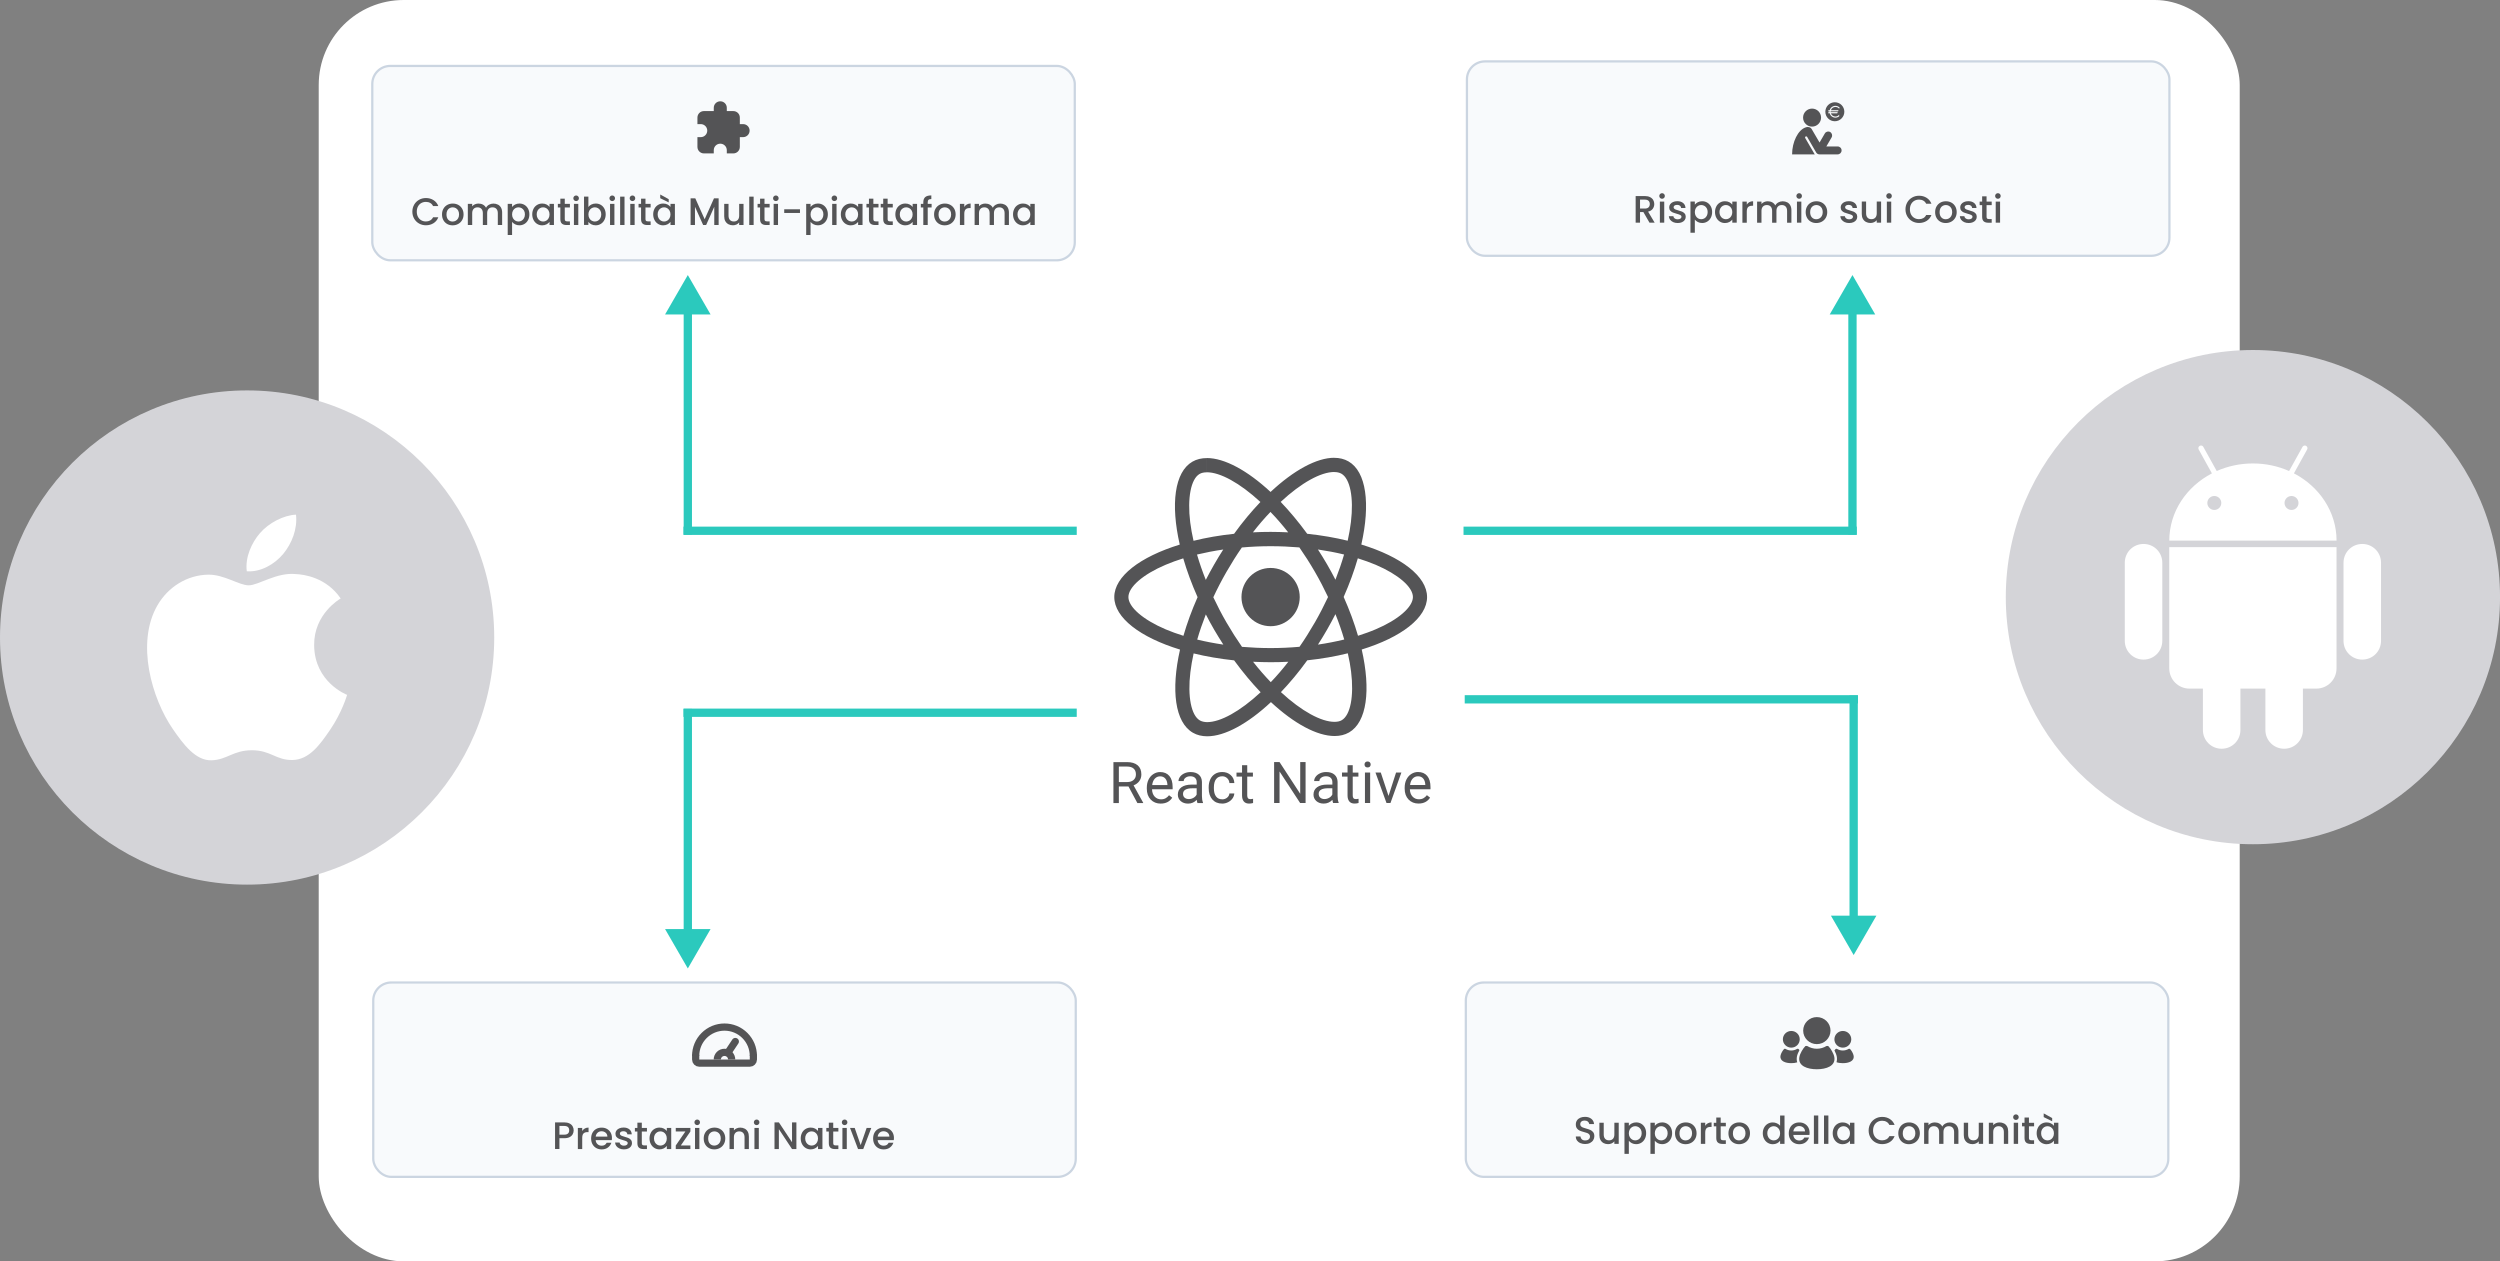 <?xml version="1.0" encoding="UTF-8"?><svg id="Layer_1" xmlns="http://www.w3.org/2000/svg" viewBox="0 0 1108.9 559.49"><rect x="0" y="0" width="1108.9" height="559.49" fill="#808080" stroke="none"/><defs><style>.cls-1{fill:#fff;}.cls-2,.cls-3{fill:none;stroke:#545456;stroke-linejoin:round;stroke-width:3.2px;}.cls-4{fill:#545456;}.cls-5{fill:#2bc9bd;}.cls-6{fill:#f8fafc;stroke:#cbd5e1;stroke-miterlimit:10;}.cls-7{fill:#d4d4d8;}.cls-3{stroke-linecap:round;}</style></defs><rect class="cls-1" x="141.37" width="852.08" height="559.49" rx="37.7" ry="37.7"/><rect class="cls-6" x="165.13" y="29.24" width="311.6" height="86.22" rx="8" ry="8"/><rect class="cls-6" x="650.67" y="27.24" width="311.6" height="86.22" rx="8" ry="8"/><rect class="cls-6" x="650.18" y="435.8" width="311.6" height="86.22" rx="8" ry="8"/><rect class="cls-6" x="165.56" y="435.8" width="311.6" height="86.22" rx="8" ry="8"/><g><path class="cls-4" d="M632.99,264.83c0-9.19-11.51-17.9-29.16-23.3,4.07-17.99,2.26-32.3-5.71-36.88-1.84-1.07-3.99-1.58-6.33-1.58v6.31c1.3,0,2.35,.25,3.22,.74,3.85,2.21,5.51,10.6,4.21,21.41-.31,2.66-.82,5.46-1.44,8.31-5.54-1.36-11.59-2.4-17.96-3.08-3.82-5.23-7.78-9.98-11.76-14.14,9.22-8.57,17.87-13.26,23.76-13.26v-6.31c-7.78,0-17.96,5.54-28.25,15.16-10.29-9.56-20.47-15.04-28.25-15.04v6.31c5.85,0,14.54,4.67,23.75,13.18-3.96,4.16-7.92,8.88-11.68,14.11-6.39,.68-12.44,1.72-17.99,3.11-.65-2.83-1.13-5.57-1.47-8.2-1.33-10.8,.31-19.2,4.13-21.44,.85-.51,1.95-.74,3.25-.74v-6.31c-2.38,0-4.53,.51-6.39,1.58-7.95,4.58-9.73,18.86-5.63,36.79-17.59,5.43-29.04,14.11-29.04,23.27s11.51,17.9,29.16,23.3c-4.07,17.99-2.26,32.29,5.71,36.88,1.84,1.07,3.99,1.58,6.36,1.58,7.78,0,17.96-5.54,28.25-15.16,10.29,9.56,20.47,15.04,28.25,15.04,2.38,0,4.52-.51,6.39-1.58,7.95-4.58,9.73-18.86,5.63-36.79,17.53-5.4,28.99-14.11,28.99-23.27h0Zm-36.82-18.86c-1.05,3.65-2.35,7.41-3.82,11.17-1.16-2.26-2.38-4.52-3.7-6.79-1.3-2.26-2.69-4.47-4.07-6.62,4.02,.59,7.89,1.33,11.59,2.23h0Zm-12.95,30.12c-2.21,3.82-4.47,7.44-6.81,10.8-4.21,.37-8.48,.57-12.78,.57s-8.54-.2-12.73-.54c-2.35-3.37-4.64-6.96-6.84-10.75-2.15-3.7-4.1-7.47-5.88-11.25,1.75-3.79,3.73-7.58,5.85-11.28,2.21-3.82,4.47-7.44,6.81-10.8,4.21-.37,8.48-.57,12.78-.57s8.54,.2,12.73,.54c2.35,3.37,4.64,6.96,6.84,10.75,2.15,3.7,4.1,7.47,5.88,11.26-1.78,3.79-3.73,7.58-5.85,11.28Zm9.13-3.68c1.48,3.69,2.79,7.44,3.9,11.25-3.7,.9-7.61,1.67-11.65,2.26,1.39-2.18,2.77-4.41,4.07-6.7,1.3-2.26,2.52-4.55,3.68-6.81h0Zm-28.68,30.17c-2.63-2.72-5.26-5.74-7.86-9.05,2.55,.11,5.15,.2,7.78,.2s5.29-.06,7.86-.2c-2.43,3.15-5.02,6.18-7.78,9.05Zm-21.04-16.66c-4.02-.59-7.89-1.33-11.59-2.23,1.05-3.65,2.35-7.41,3.82-11.17,1.16,2.26,2.38,4.53,3.7,6.79,1.33,2.26,2.69,4.47,4.07,6.62Zm20.9-58.85c2.63,2.71,5.26,5.74,7.86,9.05-2.55-.11-5.15-.2-7.78-.2s-5.29,.06-7.86,.2c2.43-3.15,5.02-6.18,7.78-9.05Zm-20.93,16.66c-1.39,2.18-2.77,4.41-4.07,6.7-1.3,2.26-2.52,4.53-3.68,6.79-1.48-3.69-2.79-7.44-3.9-11.25,3.7-.88,7.61-1.64,11.65-2.23Zm-25.59,35.41c-10.01-4.27-16.49-9.87-16.49-14.31s6.48-10.07,16.49-14.31c2.43-1.05,5.09-1.98,7.83-2.86,1.61,5.54,3.73,11.31,6.36,17.22-2.6,5.88-4.69,11.62-6.28,17.14-2.8-.88-5.46-1.84-7.92-2.88h0Zm15.21,40.41c-3.85-2.21-5.51-10.6-4.21-21.41,.31-2.66,.82-5.46,1.44-8.31,5.54,1.36,11.59,2.4,17.96,3.08,3.82,5.23,7.78,9.98,11.76,14.14-9.22,8.57-17.87,13.26-23.76,13.26-1.27-.03-2.35-.28-3.2-.76Zm67.08-21.55c1.33,10.8-.31,19.2-4.13,21.44-.85,.51-1.95,.74-3.25,.74-5.85,0-14.54-4.67-23.75-13.18,3.96-4.16,7.92-8.88,11.68-14.11,6.39-.68,12.44-1.73,17.99-3.11,.65,2.86,1.16,5.6,1.47,8.23h0Zm10.89-18.86c-2.43,1.05-5.09,1.98-7.83,2.86-1.61-5.54-3.73-11.31-6.36-17.22,2.6-5.88,4.69-11.62,6.28-17.14,2.8,.88,5.46,1.84,7.95,2.88,10.01,4.27,16.49,9.87,16.49,14.31-.03,4.44-6.5,10.07-16.52,14.31h0Z"/><path class="cls-4" d="M563.59,277.76c7.14,0,12.92-5.79,12.92-12.92s-5.79-12.92-12.92-12.92-12.92,5.79-12.92,12.92,5.79,12.92,12.92,12.92Zm-63.04,71.09h-4.27v7.35h-2.41v-18.16h6.01c2.05,0,3.62,.47,4.72,1.4,1.11,.93,1.66,2.29,1.66,4.07,0,1.13-.31,2.12-.92,2.96-.61,.84-1.46,1.47-2.54,1.88l4.27,7.71v.15h-2.57l-3.94-7.35Zm-4.27-1.96h3.68c1.19,0,2.13-.31,2.83-.92,.71-.62,1.06-1.44,1.06-2.47,0-1.12-.34-1.98-1.01-2.58-.67-.6-1.63-.9-2.89-.91h-3.67v6.89Zm18.59,9.56c-1.83,0-3.32-.6-4.47-1.8-1.15-1.21-1.72-2.82-1.72-4.83v-.42c0-1.34,.25-2.53,.76-3.58,.52-1.06,1.23-1.88,2.15-2.47,.92-.6,1.92-.9,2.99-.9,1.75,0,3.12,.58,4.09,1.73,.97,1.16,1.46,2.81,1.46,4.96v.96h-9.14c.03,1.33,.42,2.41,1.16,3.23,.75,.81,1.7,1.22,2.84,1.22,.82,0,1.51-.17,2.07-.5,.57-.33,1.06-.77,1.48-1.32l1.41,1.1c-1.13,1.74-2.83,2.61-5.09,2.61h0Zm-.29-12.1c-.93,0-1.71,.34-2.35,1.02-.63,.67-1.02,1.62-1.17,2.84h6.76v-.17c-.07-1.17-.38-2.08-.95-2.72-.57-.65-1.33-.97-2.3-.97h0Zm16.57,11.85c-.13-.27-.24-.74-.32-1.42-1.07,1.11-2.35,1.67-3.84,1.67-1.33,0-2.42-.37-3.28-1.12-.85-.76-1.27-1.71-1.27-2.87,0-1.41,.53-2.49,1.6-3.27,1.07-.78,2.58-1.17,4.52-1.17h2.25v-1.06c0-.81-.24-1.45-.72-1.92-.48-.48-1.19-.72-2.13-.72-.82,0-1.51,.21-2.07,.62-.56,.42-.84,.92-.84,1.51h-2.32c0-.67,.24-1.32,.71-1.95,.48-.63,1.13-1.13,1.95-1.5,.82-.37,1.73-.55,2.71-.55,1.56,0,2.77,.39,3.66,1.17,.88,.77,1.34,1.84,1.37,3.21v6.21c0,1.24,.16,2.22,.47,2.96v.2h-2.42Zm-3.83-1.76c.72,0,1.41-.19,2.06-.56,.65-.37,1.12-.86,1.41-1.46v-2.77h-1.81c-2.83,0-4.24,.83-4.24,2.48,0,.72,.24,1.29,.72,1.7,.48,.41,1.1,.61,1.86,.61h0Zm14.81,.12c.82,0,1.54-.25,2.16-.75s.96-1.12,1.02-1.87h2.18c-.04,.77-.31,1.51-.8,2.21s-1.15,1.26-1.97,1.67c-.82,.42-1.68,.62-2.59,.62-1.84,0-3.3-.61-4.39-1.83-1.08-1.23-1.62-2.91-1.62-5.04v-.39c0-1.31,.24-2.48,.72-3.51,.48-1.02,1.17-1.82,2.07-2.38,.91-.57,1.97-.85,3.21-.85,1.51,0,2.77,.45,3.77,1.36,1.01,.91,1.54,2.08,1.61,3.53h-2.18c-.07-.87-.4-1.59-1-2.15-.59-.57-1.32-.85-2.2-.85-1.17,0-2.08,.42-2.73,1.27-.64,.84-.96,2.06-.96,3.66v.44c0,1.55,.32,2.75,.96,3.59,.64,.84,1.56,1.26,2.74,1.26h0Zm11.09-15.13v3.27h2.52v1.78h-2.52v8.37c0,.54,.11,.95,.34,1.22,.22,.27,.61,.4,1.15,.4,.27,0,.63-.05,1.1-.15v1.87c-.61,.17-1.2,.25-1.77,.25-1.03,0-1.81-.31-2.33-.94-.52-.62-.79-1.51-.79-2.66v-8.37h-2.46v-1.78h2.46v-3.27h2.31Zm25.88,16.76h-2.41l-9.14-14v14h-2.41v-18.16h2.41l9.17,14.06v-14.06h2.38v18.16Zm12.22,0c-.13-.27-.24-.74-.32-1.42-1.07,1.11-2.35,1.67-3.84,1.67-1.33,0-2.42-.37-3.28-1.12-.85-.76-1.27-1.71-1.27-2.87,0-1.41,.53-2.49,1.6-3.27,1.07-.78,2.58-1.17,4.52-1.17h2.25v-1.06c0-.81-.24-1.45-.72-1.92-.48-.48-1.19-.72-2.13-.72-.82,0-1.51,.21-2.07,.62-.56,.42-.84,.92-.84,1.51h-2.32c0-.67,.24-1.32,.71-1.95,.48-.63,1.13-1.13,1.95-1.5,.82-.37,1.73-.55,2.71-.55,1.55,0,2.77,.39,3.66,1.17,.88,.77,1.34,1.84,1.37,3.21v6.21c0,1.24,.16,2.22,.47,2.96v.2h-2.42Zm-3.83-1.76c.72,0,1.41-.19,2.06-.56,.65-.37,1.12-.86,1.41-1.46v-2.77h-1.81c-2.83,0-4.24,.83-4.24,2.48,0,.72,.24,1.29,.72,1.7,.48,.41,1.1,.61,1.86,.61h0Zm12.52-15.01v3.27h2.52v1.78h-2.52v8.37c0,.54,.11,.95,.34,1.22,.22,.27,.61,.4,1.15,.4,.27,0,.63-.05,1.1-.15v1.87c-.61,.17-1.2,.25-1.77,.25-1.03,0-1.81-.31-2.33-.94-.52-.62-.79-1.51-.79-2.66v-8.37h-2.46v-1.78h2.46v-3.27h2.31Zm7.73,16.76h-2.31v-13.5h2.31v13.5Zm-2.5-17.08c0-.37,.11-.69,.34-.95,.23-.26,.57-.39,1.02-.39s.79,.13,1.02,.39,.35,.57,.35,.95-.12,.69-.35,.94c-.23,.25-.57,.37-1.02,.37s-.79-.13-1.02-.37c-.22-.25-.34-.56-.34-.94Zm10.65,13.95l3.34-10.37h2.36l-4.84,13.5h-1.76l-4.89-13.5h2.36l3.43,10.37Zm13.35,3.38c-1.83,0-3.32-.6-4.47-1.8-1.15-1.21-1.72-2.82-1.72-4.83v-.42c0-1.34,.25-2.53,.76-3.58,.52-1.06,1.23-1.88,2.15-2.47,.92-.6,1.92-.9,2.99-.9,1.75,0,3.12,.58,4.09,1.73,.97,1.16,1.46,2.81,1.46,4.96v.96h-9.14c.03,1.33,.42,2.41,1.16,3.23,.75,.81,1.7,1.22,2.84,1.22,.82,0,1.51-.17,2.07-.5s1.06-.77,1.48-1.32l1.41,1.1c-1.13,1.74-2.83,2.61-5.09,2.61h0Zm-.29-12.1c-.93,0-1.71,.34-2.34,1.02-.63,.67-1.02,1.62-1.17,2.84h6.76v-.17c-.07-1.17-.38-2.08-.95-2.72-.57-.65-1.33-.97-2.3-.97h0Z"/></g><g><g><g><rect class="cls-5" x="304.25" y="136.02" width="1.68" height="100.11"/><rect class="cls-5" x="303.25" y="135.02" width="3.68" height="102.11"/></g><g><polygon class="cls-5" points="296.74 138.47 305.09 124 313.45 138.47 296.74 138.47"/><path class="cls-5" d="M315.18,139.47h-20.18l10.09-17.47,10.09,17.47Zm-16.71-2h13.25l-6.62-11.47-6.62,11.47Z"/></g></g><g><rect class="cls-5" x="304.17" y="234.59" width="172.43" height="1.68"/><rect class="cls-5" x="303.17" y="233.59" width="174.43" height="3.68"/></g></g><g><g><g><rect class="cls-5" x="304.25" y="315.43" width="1.68" height="100.11"/><rect class="cls-5" x="303.25" y="314.43" width="3.68" height="102.11"/></g><g><polygon class="cls-5" points="296.74 413.1 305.09 427.57 313.45 413.1 296.74 413.1"/><path class="cls-5" d="M305.09,429.57l-10.09-17.47h20.18l-10.09,17.47Zm-6.62-15.47l6.62,11.47,6.62-11.47h-13.25Z"/></g></g><g><rect class="cls-5" x="304.17" y="315.3" width="172.43" height="1.68"/><rect class="cls-5" x="303.17" y="314.3" width="174.43" height="3.68"/></g></g><g><g><g><rect class="cls-5" x="821.37" y="309.49" width="1.68" height="100.11"/><rect class="cls-5" x="820.37" y="308.49" width="3.68" height="102.11"/></g><g><polygon class="cls-5" points="830.57 407.15 822.21 421.62 813.85 407.15 830.57 407.15"/><path class="cls-5" d="M822.21,423.62l-10.09-17.47h20.18l-10.09,17.47Zm-6.62-15.47l6.62,11.47,6.62-11.47h-13.25Z"/></g></g><g><rect class="cls-5" x="650.69" y="309.35" width="172.43" height="1.68"/><rect class="cls-5" x="649.69" y="308.35" width="174.43" height="3.68"/></g></g><g><g><g><rect class="cls-5" x="820.84" y="136.02" width="1.68" height="100.11"/><rect class="cls-5" x="819.84" y="135.02" width="3.68" height="102.11"/></g><g><polygon class="cls-5" points="813.32 138.47 821.68 124 830.03 138.47 813.32 138.47"/><path class="cls-5" d="M831.77,139.47h-20.18l10.09-17.47,10.09,17.47Zm-16.71-2h13.25l-6.62-11.47-6.62,11.47Z"/></g></g><g><rect class="cls-5" x="650.16" y="234.59" width="172.43" height="1.68"/><rect class="cls-5" x="649.16" y="233.59" width="174.43" height="3.68"/></g></g><circle class="cls-7" cx="109.61" cy="282.78" r="109.61"/><path class="cls-1" d="M139.34,286.18c.15,16.49,14.46,21.97,14.62,22.04-.12,.39-2.29,7.82-7.54,15.5-4.54,6.64-9.25,13.25-16.68,13.39-7.3,.13-9.64-4.33-17.98-4.33s-10.94,4.19-17.85,4.46c-7.17,.27-12.62-7.18-17.2-13.79-9.36-13.53-16.51-38.22-6.91-54.89,4.77-8.28,13.29-13.52,22.54-13.66,7.04-.13,13.68,4.73,17.98,4.73s12.37-5.85,20.86-4.99c3.55,.15,13.52,1.43,19.93,10.81-.52,.32-11.9,6.95-11.77,20.73m-13.71-40.49c3.8-4.61,6.37-11.02,5.67-17.4-5.48,.22-12.12,3.65-16.05,8.26-3.53,4.08-6.61,10.6-5.78,16.85,6.11,.47,12.36-3.11,16.16-7.71"/><circle class="cls-7" cx="999.3" cy="264.86" r="109.61"/><g><path class="cls-1" d="M950.79,241.28c-4.63,0-8.32,3.69-8.32,8.32v34.65c0,4.63,3.69,8.32,8.32,8.32s8.32-3.69,8.32-8.32v-34.65c0-4.63-3.69-8.32-8.32-8.32h0Zm97.02,0c-4.63,0-8.32,3.69-8.32,8.32v34.65c0,4.63,3.69,8.32,8.32,8.32s8.32-3.69,8.32-8.32v-34.65c0-4.63-3.69-8.32-8.32-8.32h0Z"/><path class="cls-1" d="M985.44,280.82c-4.63,0-8.32,3.69-8.32,8.32v34.65c0,4.63,3.69,8.32,8.32,8.32s8.32-3.69,8.32-8.32v-34.65c0-4.63-3.69-8.32-8.32-8.32h0Zm27.72,0c-4.63,0-8.32,3.69-8.32,8.32v34.65c0,4.63,3.69,8.32,8.32,8.32s8.32-3.69,8.32-8.32v-34.65c0-4.63-3.69-8.32-8.32-8.32h0Z"/><g><path class="cls-1" d="M1017.49,209.97l5.86-10.59c.33-.59,.13-1.28-.46-1.61-.18-.1-.36-.15-.56-.15-.42,0-.82,.21-1.04,.61l-5.94,10.7c-4.86-2.15-10.3-3.36-16.05-3.36s-11.19,1.21-16.05,3.36l-5.94-10.7c-.22-.41-.62-.62-1.04-.61-.2,0-.38,.05-.56,.15-.59,.33-.79,1.01-.46,1.61l5.86,10.59c-11.27,5.87-18.89,17.01-18.9,29.81h74.19c-.02-12.79-7.63-23.94-18.9-29.81Zm-35.31,16.23c-1.69,0-3.1-1.4-3.1-3.1s1.4-3.1,3.1-3.1,3.1,1.4,3.1,3.1-1.4,3.1-3.1,3.1Zm34.24,0c-1.69,0-3.1-1.4-3.1-3.1s1.4-3.1,3.1-3.1,3.1,1.4,3.1,3.1-1.4,3.1-3.1,3.1Z"/><path class="cls-1" d="M962.2,296.47c0,4.97,4,8.97,8.97,8.97h56.25c4.97,0,8.97-4,8.97-8.97v-53.77h-74.19v53.77Z"/></g></g><g id="SVGRepo_iconCarrier"><path class="cls-4" d="M319.49,44.93c-1.61,0-2.89,1.29-2.89,2.89v1.45h-4.36c-1.61,0-2.89,1.29-2.89,2.89v2.89h1.47c1.6,0,2.89,1.29,2.89,2.89s-1.29,2.89-2.89,2.89h-1.47v4.33c0,1.6,1.29,2.89,2.89,2.89h4.36v-1.43c0-1.61,1.29-2.89,2.89-2.89s2.89,1.29,2.89,2.89v1.43h2.89c1.6,0,2.89-1.29,2.89-2.89v-4.33h1.45c1.6,0,2.89-1.29,2.89-2.89s-1.29-2.89-2.89-2.89h-1.45v-2.89c0-1.61-1.29-2.89-2.89-2.89h-2.89v-1.45c0-1.61-1.29-2.89-2.89-2.89Z"/></g><g id="SVGRepo_iconCarrier-2"><path class="cls-4" d="M803.76,48.17c2.21,0,3.99,1.78,3.99,3.99s-1.79,4-3.99,4-3.99-1.78-3.99-3.99,1.79-4,3.99-4Zm11.34,16.8h-5.01l2.34-4.02c.48-.84,.18-1.91-.64-2.39s-1.9-.18-2.37,.64l-2.34,4.02-3.48-5.95c-.33-.62-.99-.94-1.82-.94-.11,0-.35,.04-.48,.07-.11,.02-.28,.07-.4,.11-3.35,1.1-6,6.45-6,11.97h10.07c-.07-.11-.15-.2-.22-.31l-4.03-6.94c-.13-.24-.04-.55,.18-.68,.24-.13,.55-.04,.68,.18l3.99,6.89c.29,.51,.85,.86,1.49,.86h8.04c.98,0,1.75-.79,1.75-1.74,.02-1.01-.79-1.78-1.75-1.78Zm-1.25-19.61c-2.33,0-4.2,1.89-4.2,4.22s1.88,4.2,4.2,4.2,4.22-1.88,4.22-4.21-1.88-4.21-4.22-4.21Zm1.65,3.52l-.21,.51h-3.3c0,.06,0,.12,0,.18s0,.12,0,.18h3.15l-.21,.51h-2.83c.14,.4,.4,.76,.74,1.01,.37,.27,.8,.42,1.26,.42,.63,0,1.21-.28,1.62-.75l.07-.08v.72h-.01c-.47,.4-1.06,.61-1.67,.61-1.19,0-2.23-.79-2.53-1.94h-.75l.21-.51h.46c0-.06,0-.12,0-.18s0-.12,0-.18h-.66l.22-.51h.53c.3-1.12,1.33-1.92,2.5-1.93h.03c.7,0,1.36,.27,1.85,.76l.02,.02-.21,.52-.04-.05c-.4-.48-.99-.75-1.62-.75h-.04c-.89,.02-1.68,.59-1.96,1.43h3.4Z"/></g><g id="SVGRepo_iconCarrier-3"><path class="cls-2" d="M308.56,468.37c0-1.68,.33-3.35,.97-4.9,.64-1.55,1.59-2.96,2.78-4.15,1.19-1.19,2.6-2.13,4.15-2.78,1.55-.64,3.22-.97,4.9-.97s3.35,.33,4.9,.97c1.55,.64,2.96,1.59,4.15,2.78,1.19,1.19,2.13,2.6,2.78,4.15,.64,1.55,.97,3.22,.97,4.9"/><path class="cls-2" d="M318.16,469.97c0-.42,.08-.84,.24-1.22,.16-.39,.4-.74,.69-1.04,.3-.3,.65-.53,1.04-.69,.39-.16,.8-.24,1.22-.24s.84,.08,1.22,.24c.39,.16,.74,.4,1.04,.69,.3,.3,.53,.65,.69,1.04,.16,.39,.24,.8,.24,1.22"/><path class="cls-3" d="M322.96,466.77l3.2-4.8"/><path class="cls-3" d="M334.17,468.37v1.6c0,.88-.72,1.6-1.6,1.6h-22.4c-.88,0-1.6-.72-1.6-1.6v-1.6"/></g><g id="SVGRepo_iconCarrier-4"><g><path class="cls-4" d="M817.41,464.69c2.06,0,3.74-1.66,3.74-3.7s-1.67-3.7-3.74-3.7-3.74,1.66-3.74,3.7c0,2.04,1.67,3.7,3.74,3.7Z"/><path class="cls-4" d="M822.19,468.26c-.17-.99-.99-2.38-1.62-3-.08-.08-.45-.1-.55-.04-.76,.46-1.66,.74-2.62,.74s-1.85-.27-2.62-.74c-.1-.06-.47-.04-.55,.04-.18,.17-.37,.4-.55,.67,.5,.94,.9,1.94,1.05,2.8,.14,.86,.1,1.68-.14,2.42,.83,.3,1.82,.43,2.81,.43,2.57,0,5.2-.88,4.79-3.32Z"/><path class="cls-4" d="M805.88,463.13c3.35,0,6.06-2.68,6.06-6s-2.71-5.99-6.06-5.99-6.06,2.68-6.06,5.99c0,3.31,2.71,6,6.06,6Z"/><path class="cls-4" d="M811.01,464.05c-.13-.13-.73-.16-.89-.06-1.24,.75-2.68,1.19-4.24,1.19s-3-.44-4.24-1.19c-.16-.1-.76-.07-.89,.06-1.02,1.01-2.36,3.25-2.63,4.86-.67,3.95,3.6,5.37,7.76,5.37s8.42-1.43,7.76-5.37c-.27-1.6-1.61-3.85-2.63-4.86Z"/><path class="cls-4" d="M794.55,464.69c2.06,0,3.74-1.66,3.74-3.7s-1.67-3.7-3.74-3.7-3.74,1.66-3.74,3.7c0,2.04,1.67,3.7,3.74,3.7Z"/><path class="cls-4" d="M797.03,468.73c.15-.9,.59-1.96,1.13-2.95-.15-.2-.3-.38-.44-.52-.08-.08-.45-.1-.55-.04-.76,.46-1.66,.74-2.62,.74s-1.85-.27-2.62-.74c-.1-.06-.47-.04-.55,.04-.63,.62-1.45,2.01-1.62,3-.41,2.43,2.22,3.32,4.79,3.32,.92,0,1.84-.11,2.63-.37-.25-.76-.3-1.59-.15-2.48Z"/></g></g><g><path class="cls-4" d="M183.71,90.76c.54-.92,1.27-1.63,2.19-2.15,.92-.52,1.93-.77,3.03-.77,1.26,0,2.38,.31,3.36,.93,.98,.62,1.69,1.49,2.13,2.63h-2.33c-.31-.62-.73-1.09-1.28-1.39-.54-.31-1.17-.46-1.89-.46-.78,0-1.48,.18-2.09,.53-.61,.35-1.09,.86-1.44,1.51s-.52,1.42-.52,2.29,.17,1.64,.52,2.29,.82,1.16,1.44,1.52c.61,.36,1.31,.54,2.09,.54,.71,0,1.34-.15,1.89-.46s.97-.77,1.28-1.39h2.33c-.44,1.13-1.15,2.01-2.13,2.62-.98,.61-2.1,.92-3.36,.92-1.11,0-2.12-.26-3.04-.77-.92-.52-1.65-1.23-2.18-2.15s-.81-1.96-.81-3.11,.27-2.19,.81-3.11Z"/><path class="cls-4" d="M198.35,99.35c-.71-.4-1.28-.97-1.68-1.7-.41-.73-.61-1.58-.61-2.54s.21-1.8,.63-2.53c.42-.74,.99-1.3,1.72-1.7,.72-.4,1.54-.59,2.43-.59s1.71,.2,2.43,.59c.73,.4,1.3,.96,1.72,1.7,.42,.74,.63,1.58,.63,2.53s-.22,1.8-.65,2.53c-.43,.74-1.02,1.31-1.76,1.71-.74,.4-1.56,.6-2.46,.6s-1.68-.2-2.4-.6Zm3.8-1.44c.44-.24,.79-.6,1.06-1.07,.27-.48,.41-1.05,.41-1.73s-.13-1.25-.39-1.73c-.26-.47-.61-.82-1.04-1.06-.43-.24-.9-.36-1.39-.36s-.96,.12-1.38,.36c-.43,.24-.76,.59-1.01,1.06-.25,.47-.37,1.05-.37,1.73,0,1.01,.26,1.79,.77,2.34s1.16,.82,1.95,.82c.5,0,.97-.12,1.4-.36Z"/><path class="cls-4" d="M220.85,90.74c.58,.31,1.04,.76,1.38,1.36,.33,.6,.5,1.33,.5,2.18v5.53h-1.92v-5.24c0-.84-.21-1.48-.63-1.93-.42-.45-.99-.67-1.72-.67s-1.3,.22-1.73,.67c-.42,.45-.64,1.09-.64,1.93v5.24h-1.92v-5.24c0-.84-.21-1.48-.63-1.93-.42-.45-.99-.67-1.72-.67s-1.3,.22-1.73,.67c-.42,.45-.64,1.09-.64,1.93v5.24h-1.94v-9.37h1.94v1.07c.32-.39,.72-.69,1.21-.9,.49-.21,1.01-.32,1.56-.32,.75,0,1.42,.16,2.01,.48,.59,.32,1.04,.78,1.36,1.38,.28-.57,.73-1.02,1.33-1.35,.6-.33,1.25-.5,1.94-.5,.74,0,1.4,.15,1.98,.46Z"/><path class="cls-4" d="M228.48,90.72c.57-.29,1.21-.44,1.92-.44,.82,0,1.56,.2,2.24,.6,.67,.4,1.2,.97,1.59,1.69,.39,.72,.58,1.56,.58,2.5s-.19,1.78-.58,2.52c-.38,.74-.92,1.32-1.59,1.73-.67,.41-1.42,.62-2.24,.62-.71,0-1.35-.14-1.9-.43-.56-.29-1.01-.65-1.36-1.08v5.81h-1.94v-13.82h1.94v1.38c.33-.43,.78-.79,1.34-1.09Zm3.95,2.68c-.27-.47-.62-.83-1.05-1.07-.44-.24-.9-.37-1.4-.37s-.95,.12-1.39,.37c-.44,.25-.79,.61-1.05,1.09s-.4,1.04-.4,1.68,.13,1.21,.4,1.69c.27,.48,.62,.85,1.05,1.1,.44,.25,.9,.37,1.39,.37s.97-.13,1.4-.38c.44-.26,.79-.63,1.05-1.11,.27-.49,.4-1.05,.4-1.7s-.13-1.2-.4-1.67Z"/><path class="cls-4" d="M236.66,92.57c.39-.73,.92-1.29,1.6-1.69,.67-.4,1.42-.6,2.24-.6,.74,0,1.38,.14,1.93,.43s.99,.65,1.32,1.08v-1.36h1.96v9.37h-1.96v-1.39c-.33,.44-.78,.81-1.34,1.1-.57,.29-1.21,.44-1.94,.44-.8,0-1.54-.21-2.21-.62-.67-.41-1.2-.99-1.59-1.73-.39-.74-.59-1.58-.59-2.52s.2-1.77,.59-2.5Zm6.68,.85c-.27-.48-.62-.84-1.05-1.09s-.89-.37-1.39-.37-.96,.12-1.39,.37c-.43,.24-.78,.6-1.05,1.07-.27,.47-.4,1.03-.4,1.67s.13,1.21,.4,1.7c.27,.49,.62,.86,1.05,1.11,.44,.25,.9,.38,1.39,.38s.96-.12,1.39-.37c.43-.25,.78-.61,1.05-1.1,.27-.48,.4-1.04,.4-1.69s-.13-1.21-.4-1.68Z"/><path class="cls-4" d="M250.51,92.01v5.19c0,.35,.08,.6,.25,.76,.16,.15,.45,.23,.84,.23h1.19v1.62h-1.53c-.87,0-1.54-.2-2.01-.61-.46-.41-.7-1.07-.7-1.99v-5.19h-1.11v-1.58h1.11v-2.33h1.96v2.33h2.28v1.58h-2.28Z"/><path class="cls-4" d="M254.67,88.83c-.24-.24-.36-.53-.36-.88s.12-.65,.36-.88c.24-.24,.53-.36,.88-.36s.63,.12,.87,.36c.24,.24,.36,.53,.36,.88s-.12,.65-.36,.88-.53,.36-.87,.36-.65-.12-.88-.36Zm1.84,1.6v9.37h-1.94v-9.37h1.94Z"/><path class="cls-4" d="M262.35,90.71c.57-.29,1.21-.43,1.91-.43,.83,0,1.58,.2,2.24,.59s1.2,.96,1.58,1.69c.39,.73,.58,1.57,.58,2.51s-.19,1.78-.58,2.52c-.38,.74-.92,1.32-1.59,1.73-.67,.41-1.42,.62-2.24,.62-.72,0-1.37-.14-1.93-.43-.56-.28-1.01-.65-1.33-1.09v1.36h-1.94v-12.58h1.94v4.61c.33-.45,.78-.83,1.35-1.11Zm3.94,2.69c-.27-.47-.62-.83-1.05-1.07-.44-.24-.9-.37-1.4-.37s-.95,.12-1.39,.37c-.44,.25-.79,.61-1.05,1.09s-.4,1.04-.4,1.68,.13,1.21,.4,1.69c.27,.48,.62,.85,1.05,1.1,.44,.25,.9,.37,1.39,.37s.97-.13,1.4-.38c.44-.26,.79-.63,1.05-1.11,.27-.49,.4-1.05,.4-1.7s-.13-1.2-.4-1.67Z"/><path class="cls-4" d="M270.69,88.83c-.24-.24-.36-.53-.36-.88s.12-.65,.36-.88c.24-.24,.53-.36,.88-.36s.63,.12,.87,.36c.24,.24,.36,.53,.36,.88s-.12,.65-.36,.88-.53,.36-.87,.36-.65-.12-.88-.36Zm1.84,1.6v9.37h-1.94v-9.37h1.94Z"/><path class="cls-4" d="M277.01,87.22v12.58h-1.94v-12.58h1.94Z"/><path class="cls-4" d="M279.66,88.83c-.24-.24-.36-.53-.36-.88s.12-.65,.36-.88c.24-.24,.53-.36,.88-.36s.63,.12,.87,.36c.24,.24,.36,.53,.36,.88s-.12,.65-.36,.88-.53,.36-.87,.36-.65-.12-.88-.36Zm1.84,1.6v9.37h-1.94v-9.37h1.94Z"/><path class="cls-4" d="M286.31,92.01v5.19c0,.35,.08,.6,.25,.76,.16,.15,.45,.23,.84,.23h1.19v1.62h-1.53c-.87,0-1.54-.2-2.01-.61-.46-.41-.7-1.07-.7-1.99v-5.19h-1.11v-1.58h1.11v-2.33h1.96v2.33h2.28v1.58h-2.28Z"/><path class="cls-4" d="M290.31,92.57c.39-.73,.92-1.29,1.6-1.69,.67-.4,1.42-.6,2.24-.6,.74,0,1.38,.14,1.93,.43s.99,.65,1.32,1.08v-1.36h1.96v9.37h-1.96v-1.39c-.33,.44-.78,.81-1.34,1.1-.57,.29-1.21,.44-1.94,.44-.8,0-1.54-.21-2.21-.62-.67-.41-1.2-.99-1.59-1.73-.39-.74-.59-1.58-.59-2.52s.2-1.77,.59-2.5Zm6.68,.85c-.27-.48-.62-.84-1.05-1.09s-.89-.37-1.39-.37-.96,.12-1.39,.37c-.43,.24-.78,.6-1.05,1.07-.27,.47-.4,1.03-.4,1.67s.13,1.21,.4,1.7c.27,.49,.62,.86,1.05,1.11,.44,.25,.9,.38,1.39,.38s.96-.12,1.39-.37c.43-.25,.78-.61,1.05-1.1,.27-.48,.4-1.04,.4-1.69s-.13-1.21-.4-1.68Zm-.38-5.08v1.43l-3.76-1.85v-1.65l3.76,2.07Z"/><path class="cls-4" d="M318.76,87.98v11.82h-1.94v-8.09l-3.6,8.09h-1.34l-3.62-8.09v8.09h-1.94v-11.82h2.09l4.15,9.27,4.13-9.27h2.07Z"/><path class="cls-4" d="M329.8,90.43v9.37h-1.94v-1.11c-.31,.39-.71,.69-1.2,.91-.49,.22-1.02,.33-1.57,.33-.74,0-1.4-.15-1.98-.46-.58-.31-1.04-.76-1.38-1.36s-.5-1.33-.5-2.18v-5.51h1.92v5.22c0,.84,.21,1.48,.63,1.93,.42,.45,.99,.67,1.72,.67s1.3-.22,1.73-.67c.42-.45,.64-1.09,.64-1.93v-5.22h1.94Z"/><path class="cls-4" d="M334.28,87.22v12.58h-1.94v-12.58h1.94Z"/><path class="cls-4" d="M339.1,92.01v5.19c0,.35,.08,.6,.25,.76,.16,.15,.45,.23,.84,.23h1.19v1.62h-1.53c-.87,0-1.54-.2-2.01-.61-.46-.41-.7-1.07-.7-1.99v-5.19h-1.11v-1.58h1.11v-2.33h1.96v2.33h2.28v1.58h-2.28Z"/><path class="cls-4" d="M343.26,88.83c-.24-.24-.36-.53-.36-.88s.12-.65,.36-.88c.24-.24,.53-.36,.88-.36s.63,.12,.87,.36c.24,.24,.36,.53,.36,.88s-.12,.65-.36,.88-.53,.36-.87,.36-.65-.12-.88-.36Zm1.84,1.6v9.37h-1.94v-9.37h1.94Z"/><path class="cls-4" d="M354.84,92.83v1.63h-6.99v-1.63h6.99Z"/><path class="cls-4" d="M360.87,90.72c.57-.29,1.21-.44,1.92-.44,.82,0,1.56,.2,2.24,.6,.67,.4,1.2,.97,1.59,1.69,.39,.72,.58,1.56,.58,2.5s-.19,1.78-.58,2.52c-.38,.74-.92,1.32-1.59,1.73-.67,.41-1.42,.62-2.24,.62-.71,0-1.35-.14-1.9-.43-.56-.29-1.01-.65-1.36-1.08v5.81h-1.94v-13.82h1.94v1.38c.33-.43,.78-.79,1.34-1.09Zm3.95,2.68c-.27-.47-.62-.83-1.05-1.07-.44-.24-.9-.37-1.4-.37s-.95,.12-1.39,.37c-.44,.25-.79,.61-1.05,1.09s-.4,1.04-.4,1.68,.13,1.21,.4,1.69c.27,.48,.62,.85,1.05,1.1,.44,.25,.9,.37,1.39,.37s.97-.13,1.4-.38c.44-.26,.79-.63,1.05-1.11,.27-.49,.4-1.05,.4-1.7s-.13-1.2-.4-1.67Z"/><path class="cls-4" d="M369.22,88.83c-.24-.24-.36-.53-.36-.88s.12-.65,.36-.88c.24-.24,.53-.36,.88-.36s.63,.12,.87,.36c.24,.24,.36,.53,.36,.88s-.12,.65-.36,.88-.53,.36-.87,.36-.65-.12-.88-.36Zm1.84,1.6v9.37h-1.94v-9.37h1.94Z"/><path class="cls-4" d="M373.54,92.57c.39-.73,.92-1.29,1.6-1.69,.67-.4,1.42-.6,2.24-.6,.74,0,1.38,.14,1.93,.43s.99,.65,1.32,1.08v-1.36h1.96v9.37h-1.96v-1.39c-.33,.44-.78,.81-1.34,1.1-.57,.29-1.21,.44-1.94,.44-.8,0-1.54-.21-2.21-.62-.67-.41-1.2-.99-1.59-1.73-.39-.74-.59-1.58-.59-2.52s.2-1.77,.59-2.5Zm6.68,.85c-.27-.48-.62-.84-1.05-1.09s-.89-.37-1.39-.37-.96,.12-1.39,.37c-.43,.24-.78,.6-1.05,1.07-.27,.47-.4,1.03-.4,1.67s.13,1.21,.4,1.7c.27,.49,.62,.86,1.05,1.11,.44,.25,.9,.38,1.39,.38s.96-.12,1.39-.37c.43-.25,.78-.61,1.05-1.1,.27-.48,.4-1.04,.4-1.69s-.13-1.21-.4-1.68Z"/><path class="cls-4" d="M387.39,92.01v5.19c0,.35,.08,.6,.25,.76,.16,.15,.45,.23,.84,.23h1.19v1.62h-1.53c-.87,0-1.54-.2-2.01-.61-.46-.41-.7-1.07-.7-1.99v-5.19h-1.11v-1.58h1.11v-2.33h1.96v2.33h2.28v1.58h-2.28Z"/><path class="cls-4" d="M393.72,92.01v5.19c0,.35,.08,.6,.25,.76,.16,.15,.45,.23,.84,.23h1.19v1.62h-1.53c-.87,0-1.54-.2-2.01-.61-.46-.41-.7-1.07-.7-1.99v-5.19h-1.11v-1.58h1.11v-2.33h1.96v2.33h2.28v1.58h-2.28Z"/><path class="cls-4" d="M397.72,92.57c.39-.73,.92-1.29,1.6-1.69,.67-.4,1.42-.6,2.24-.6,.74,0,1.38,.14,1.93,.43s.99,.65,1.32,1.08v-1.36h1.96v9.37h-1.96v-1.39c-.33,.44-.78,.81-1.34,1.1-.57,.29-1.21,.44-1.94,.44-.8,0-1.54-.21-2.21-.62-.67-.41-1.2-.99-1.59-1.73-.39-.74-.59-1.58-.59-2.52s.2-1.77,.59-2.5Zm6.68,.85c-.27-.48-.62-.84-1.05-1.09s-.89-.37-1.39-.37-.96,.12-1.39,.37c-.43,.24-.78,.6-1.05,1.07-.27,.47-.4,1.03-.4,1.67s.13,1.21,.4,1.7c.27,.49,.62,.86,1.05,1.11,.44,.25,.9,.38,1.39,.38s.96-.12,1.39-.37c.43-.25,.78-.61,1.05-1.1,.27-.48,.4-1.04,.4-1.69s-.13-1.21-.4-1.68Z"/><path class="cls-4" d="M413.23,92.01h-1.73v7.79h-1.96v-7.79h-1.1v-1.58h1.1v-.66c0-1.08,.29-1.86,.86-2.35s1.47-.74,2.7-.74v1.62c-.59,0-1,.11-1.24,.33-.24,.22-.36,.6-.36,1.15v.66h1.73v1.58Z"/><path class="cls-4" d="M416.61,99.35c-.71-.4-1.28-.97-1.68-1.7-.41-.73-.61-1.58-.61-2.54s.21-1.8,.63-2.53c.42-.74,.99-1.3,1.72-1.7,.72-.4,1.54-.59,2.43-.59s1.71,.2,2.43,.59c.73,.4,1.3,.96,1.72,1.7,.42,.74,.63,1.58,.63,2.53s-.22,1.8-.65,2.53c-.43,.74-1.02,1.31-1.76,1.71-.74,.4-1.56,.6-2.46,.6s-1.68-.2-2.4-.6Zm3.8-1.44c.44-.24,.79-.6,1.06-1.07,.27-.48,.41-1.05,.41-1.73s-.13-1.25-.39-1.73c-.26-.47-.61-.82-1.04-1.06-.43-.24-.9-.36-1.39-.36s-.96,.12-1.38,.36c-.43,.24-.76,.59-1.01,1.06-.25,.47-.37,1.05-.37,1.73,0,1.01,.26,1.79,.77,2.34s1.16,.82,1.95,.82c.5,0,.97-.12,1.4-.36Z"/><path class="cls-4" d="M428.86,90.68c.47-.27,1.03-.4,1.67-.4v2.01h-.49c-.76,0-1.33,.19-1.73,.58-.39,.38-.59,1.05-.59,2.01v4.93h-1.94v-9.37h1.94v1.36c.28-.48,.66-.85,1.13-1.11Z"/><path class="cls-4" d="M445.64,90.74c.58,.31,1.04,.76,1.38,1.36,.33,.6,.5,1.33,.5,2.18v5.53h-1.92v-5.24c0-.84-.21-1.48-.63-1.93-.42-.45-.99-.67-1.72-.67s-1.3,.22-1.73,.67c-.42,.45-.64,1.09-.64,1.93v5.24h-1.92v-5.24c0-.84-.21-1.48-.63-1.93-.42-.45-.99-.67-1.72-.67s-1.3,.22-1.73,.67c-.42,.45-.64,1.09-.64,1.93v5.24h-1.94v-9.37h1.94v1.07c.32-.39,.72-.69,1.21-.9,.49-.21,1.01-.32,1.56-.32,.75,0,1.42,.16,2.01,.48,.59,.32,1.04,.78,1.36,1.38,.28-.57,.73-1.02,1.33-1.35,.6-.33,1.25-.5,1.94-.5,.74,0,1.4,.15,1.98,.46Z"/><path class="cls-4" d="M449.92,92.57c.39-.73,.92-1.29,1.6-1.69,.67-.4,1.42-.6,2.24-.6,.74,0,1.38,.14,1.93,.43s.99,.65,1.32,1.08v-1.36h1.96v9.37h-1.96v-1.39c-.33,.44-.78,.81-1.34,1.1-.57,.29-1.21,.44-1.94,.44-.8,0-1.54-.21-2.21-.62-.67-.41-1.2-.99-1.59-1.73-.39-.74-.59-1.58-.59-2.52s.2-1.77,.59-2.5Zm6.68,.85c-.27-.48-.62-.84-1.05-1.09s-.89-.37-1.39-.37-.96,.12-1.39,.37c-.43,.24-.78,.6-1.05,1.07-.27,.47-.4,1.03-.4,1.67s.13,1.21,.4,1.7c.27,.49,.62,.86,1.05,1.11,.44,.25,.9,.38,1.39,.38s.96-.12,1.39-.37c.43-.25,.78-.61,1.05-1.1,.27-.48,.4-1.04,.4-1.69s-.13-1.21-.4-1.68Z"/></g><g><path class="cls-4" d="M254.04,503.07c-.28,.53-.74,.97-1.36,1.3-.62,.33-1.42,.5-2.4,.5h-2.14v4.79h-1.94v-11.82h4.08c.91,0,1.67,.16,2.3,.47s1.1,.73,1.41,1.27c.31,.53,.47,1.13,.47,1.79,0,.6-.14,1.17-.42,1.7Zm-2.11-.28c.36-.33,.54-.81,.54-1.42,0-1.29-.73-1.94-2.19-1.94h-2.14v3.86h2.14c.74,0,1.29-.17,1.65-.5Z"/><path class="cls-4" d="M259.39,500.55c.47-.27,1.03-.4,1.67-.4v2.01h-.49c-.76,0-1.33,.19-1.73,.58-.39,.38-.59,1.05-.59,2.01v4.93h-1.94v-9.37h1.94v1.36c.28-.48,.66-.85,1.13-1.11Z"/><path class="cls-4" d="M271.37,505.71h-7.16c.06,.75,.33,1.35,.83,1.8s1.11,.68,1.84,.68c1.04,0,1.78-.44,2.21-1.31h2.09c-.28,.86-.8,1.57-1.54,2.12-.74,.55-1.66,.83-2.76,.83-.9,0-1.7-.2-2.41-.6s-1.26-.97-1.67-1.7c-.4-.73-.6-1.58-.6-2.54s.2-1.81,.59-2.54c.39-.73,.94-1.29,1.65-1.69s1.52-.59,2.44-.59,1.67,.19,2.36,.58c.69,.39,1.23,.93,1.62,1.62,.38,.7,.58,1.5,.58,2.41,0,.35-.02,.67-.07,.95Zm-1.96-1.56c-.01-.71-.27-1.29-.76-1.72-.5-.43-1.12-.65-1.85-.65-.67,0-1.24,.21-1.72,.64-.48,.43-.76,1-.85,1.73h5.18Z"/><path class="cls-4" d="M274.76,509.42c-.58-.27-1.04-.63-1.39-1.09-.34-.46-.52-.97-.54-1.54h2.01c.03,.4,.22,.73,.57,.99,.35,.27,.78,.4,1.3,.4s.97-.11,1.27-.32c.3-.21,.45-.48,.45-.81,0-.35-.17-.61-.5-.78s-.86-.36-1.59-.56c-.7-.19-1.27-.38-1.72-.56-.44-.18-.82-.46-1.15-.83s-.48-.87-.48-1.48c0-.5,.15-.95,.44-1.37,.29-.41,.72-.74,1.27-.98,.55-.24,1.18-.36,1.9-.36,1.06,0,1.92,.27,2.58,.81,.65,.54,1,1.27,1.04,2.2h-1.94c-.03-.42-.2-.75-.51-1-.31-.25-.72-.37-1.24-.37s-.9,.1-1.17,.29c-.27,.19-.41,.45-.41,.76,0,.25,.09,.46,.27,.63,.18,.17,.4,.3,.66,.4,.26,.1,.65,.22,1.16,.37,.68,.18,1.24,.37,1.67,.55,.44,.19,.81,.46,1.13,.82,.32,.36,.48,.84,.49,1.45,0,.53-.15,1.01-.44,1.43-.29,.42-.71,.75-1.25,.99s-1.17,.36-1.9,.36-1.4-.13-1.98-.4Z"/><path class="cls-4" d="M284.68,501.88v5.19c0,.35,.08,.6,.25,.76,.16,.15,.45,.23,.84,.23h1.19v1.62h-1.53c-.87,0-1.54-.2-2.01-.61-.46-.41-.7-1.07-.7-1.99v-5.19h-1.11v-1.58h1.11v-2.33h1.96v2.33h2.28v1.58h-2.28Z"/><path class="cls-4" d="M288.68,502.44c.39-.73,.92-1.29,1.6-1.69,.67-.4,1.42-.6,2.24-.6,.74,0,1.38,.14,1.93,.43s.99,.65,1.32,1.08v-1.36h1.96v9.37h-1.96v-1.39c-.33,.44-.78,.81-1.34,1.1-.57,.29-1.21,.44-1.94,.44-.8,0-1.54-.21-2.21-.62-.67-.41-1.2-.99-1.59-1.73-.39-.74-.59-1.58-.59-2.52s.2-1.77,.59-2.5Zm6.68,.85c-.27-.48-.62-.84-1.05-1.09s-.89-.37-1.39-.37-.96,.12-1.39,.37c-.43,.24-.78,.6-1.05,1.07-.27,.47-.4,1.03-.4,1.67s.13,1.21,.4,1.7c.27,.49,.62,.86,1.05,1.11,.44,.25,.9,.38,1.39,.38s.96-.12,1.39-.37c.43-.25,.78-.61,1.05-1.1,.27-.48,.4-1.04,.4-1.69s-.13-1.21-.4-1.68Z"/><path class="cls-4" d="M301.98,508.09h4.25v1.58h-6.49v-1.58l4.27-6.21h-4.27v-1.58h6.49v1.58l-4.25,6.21Z"/><path class="cls-4" d="M308.38,498.7c-.24-.24-.36-.53-.36-.88s.12-.65,.36-.88c.24-.24,.53-.36,.88-.36s.63,.12,.87,.36c.24,.24,.36,.53,.36,.88s-.12,.65-.36,.88-.53,.36-.87,.36-.65-.12-.88-.36Zm1.84,1.6v9.37h-1.94v-9.37h1.94Z"/><path class="cls-4" d="M314.43,509.22c-.71-.4-1.28-.97-1.68-1.7-.41-.73-.61-1.58-.61-2.54s.21-1.8,.63-2.53c.42-.74,.99-1.3,1.72-1.7,.72-.4,1.54-.59,2.43-.59s1.71,.2,2.43,.59c.73,.4,1.3,.96,1.72,1.7,.42,.74,.63,1.58,.63,2.53s-.22,1.8-.65,2.53c-.43,.74-1.02,1.31-1.76,1.71-.74,.4-1.56,.6-2.46,.6s-1.68-.2-2.4-.6Zm3.8-1.44c.44-.24,.79-.6,1.06-1.07,.27-.48,.41-1.05,.41-1.73s-.13-1.25-.39-1.73c-.26-.47-.61-.82-1.04-1.06-.43-.24-.9-.36-1.39-.36s-.96,.12-1.38,.36c-.43,.24-.76,.59-1.01,1.06-.25,.47-.37,1.05-.37,1.73,0,1.01,.26,1.79,.77,2.34s1.16,.82,1.95,.82c.5,0,.97-.12,1.4-.36Z"/><path class="cls-4" d="M330.31,500.61c.58,.31,1.04,.76,1.37,1.36,.33,.6,.49,1.33,.49,2.18v5.53h-1.92v-5.24c0-.84-.21-1.48-.63-1.93-.42-.45-.99-.67-1.72-.67s-1.3,.22-1.73,.67c-.42,.45-.64,1.09-.64,1.93v5.24h-1.94v-9.37h1.94v1.07c.32-.39,.72-.69,1.22-.9,.49-.21,1.02-.32,1.57-.32,.74,0,1.4,.15,1.98,.46Z"/><path class="cls-4" d="M334.74,498.7c-.24-.24-.36-.53-.36-.88s.12-.65,.36-.88c.24-.24,.53-.36,.88-.36s.63,.12,.87,.36c.24,.24,.36,.53,.36,.88s-.12,.65-.36,.88-.53,.36-.87,.36-.65-.12-.88-.36Zm1.84,1.6v9.37h-1.94v-9.37h1.94Z"/><path class="cls-4" d="M353.25,509.67h-1.94l-5.83-8.82v8.82h-1.94v-11.83h1.94l5.83,8.81v-8.81h1.94v11.83Z"/><path class="cls-4" d="M355.75,502.44c.39-.73,.92-1.29,1.6-1.69,.67-.4,1.42-.6,2.24-.6,.74,0,1.38,.14,1.93,.43s.99,.65,1.32,1.08v-1.36h1.96v9.37h-1.96v-1.39c-.33,.44-.78,.81-1.34,1.1-.57,.29-1.21,.44-1.94,.44-.8,0-1.54-.21-2.21-.62-.67-.41-1.2-.99-1.59-1.73-.39-.74-.59-1.58-.59-2.52s.2-1.77,.59-2.5Zm6.68,.85c-.27-.48-.62-.84-1.05-1.09s-.89-.37-1.39-.37-.96,.12-1.39,.37c-.43,.24-.78,.6-1.05,1.07-.27,.47-.4,1.03-.4,1.67s.13,1.21,.4,1.7c.27,.49,.62,.86,1.05,1.11,.44,.25,.9,.38,1.39,.38s.96-.12,1.39-.37c.43-.25,.78-.61,1.05-1.1,.27-.48,.4-1.04,.4-1.69s-.13-1.21-.4-1.68Z"/><path class="cls-4" d="M369.59,501.88v5.19c0,.35,.08,.6,.25,.76,.16,.15,.45,.23,.84,.23h1.19v1.62h-1.53c-.87,0-1.54-.2-2.01-.61-.46-.41-.7-1.07-.7-1.99v-5.19h-1.11v-1.58h1.11v-2.33h1.96v2.33h2.28v1.58h-2.28Z"/><path class="cls-4" d="M373.76,498.7c-.24-.24-.36-.53-.36-.88s.12-.65,.36-.88c.24-.24,.53-.36,.88-.36s.63,.12,.87,.36c.24,.24,.36,.53,.36,.88s-.12,.65-.36,.88-.53,.36-.87,.36-.65-.12-.88-.36Zm1.84,1.6v9.37h-1.94v-9.37h1.94Z"/><path class="cls-4" d="M381.76,507.93l2.65-7.63h2.06l-3.57,9.37h-2.31l-3.55-9.37h2.07l2.65,7.63Z"/><path class="cls-4" d="M396.45,505.71h-7.16c.06,.75,.33,1.35,.83,1.8s1.11,.68,1.84,.68c1.04,0,1.78-.44,2.21-1.31h2.09c-.28,.86-.8,1.57-1.54,2.12-.74,.55-1.66,.83-2.76,.83-.9,0-1.7-.2-2.41-.6s-1.26-.97-1.67-1.7c-.4-.73-.6-1.58-.6-2.54s.2-1.81,.59-2.54c.39-.73,.94-1.29,1.65-1.69s1.52-.59,2.44-.59,1.67,.19,2.36,.58c.69,.39,1.23,.93,1.62,1.62,.38,.7,.58,1.5,.58,2.41,0,.35-.02,.67-.07,.95Zm-1.96-1.56c-.01-.71-.27-1.29-.76-1.72-.5-.43-1.12-.65-1.85-.65-.67,0-1.24,.21-1.72,.64-.48,.43-.76,1-.85,1.73h5.18Z"/></g><g><path class="cls-4" d="M731.65,98.78l-2.72-4.73h-1.48v4.73h-1.94v-11.82h4.08c.91,0,1.67,.16,2.3,.48s1.1,.74,1.41,1.27c.31,.53,.47,1.13,.47,1.79,0,.77-.22,1.47-.67,2.1-.45,.63-1.14,1.06-2.07,1.28l2.92,4.9h-2.31Zm-4.2-6.27h2.14c.72,0,1.27-.18,1.64-.54,.37-.36,.55-.85,.55-1.46s-.18-1.09-.54-1.44-.91-.52-1.65-.52h-2.14v3.96Z"/><path class="cls-4" d="M736.35,87.81c-.24-.24-.36-.53-.36-.88s.12-.65,.36-.88c.24-.24,.53-.36,.88-.36s.63,.12,.87,.36c.24,.24,.36,.53,.36,.88s-.12,.65-.36,.88-.53,.36-.87,.36-.65-.12-.88-.36Zm1.84,1.6v9.37h-1.94v-9.37h1.94Z"/><path class="cls-4" d="M742.16,98.53c-.58-.27-1.04-.63-1.39-1.09-.34-.46-.52-.97-.54-1.54h2.01c.03,.4,.22,.73,.57,.99,.35,.27,.78,.4,1.3,.4s.97-.11,1.27-.32c.3-.21,.45-.48,.45-.81,0-.35-.17-.61-.5-.78s-.86-.36-1.59-.56c-.7-.19-1.27-.38-1.72-.56-.44-.18-.82-.46-1.15-.83s-.48-.87-.48-1.48c0-.5,.15-.95,.44-1.37,.29-.41,.72-.74,1.27-.98,.55-.24,1.18-.36,1.9-.36,1.06,0,1.92,.27,2.58,.81,.65,.54,1,1.27,1.04,2.2h-1.94c-.03-.42-.2-.75-.51-1-.31-.25-.72-.37-1.24-.37s-.9,.1-1.17,.29c-.27,.19-.41,.45-.41,.76,0,.25,.09,.46,.27,.63,.18,.17,.4,.3,.66,.4,.26,.1,.65,.22,1.16,.37,.68,.18,1.24,.37,1.67,.55,.44,.19,.81,.46,1.13,.82,.32,.36,.48,.84,.49,1.45,0,.53-.15,1.01-.44,1.43-.29,.42-.71,.75-1.25,.99s-1.17,.36-1.9,.36-1.4-.13-1.98-.4Z"/><path class="cls-4" d="M753.1,89.7c.57-.29,1.21-.44,1.92-.44,.82,0,1.56,.2,2.24,.6,.67,.4,1.2,.97,1.59,1.69,.39,.72,.58,1.56,.58,2.5s-.19,1.78-.58,2.52c-.38,.74-.92,1.32-1.59,1.73-.67,.41-1.42,.62-2.24,.62-.71,0-1.35-.14-1.9-.43-.56-.29-1.01-.65-1.36-1.08v5.81h-1.94v-13.82h1.94v1.38c.33-.43,.78-.79,1.34-1.09Zm3.95,2.68c-.27-.47-.62-.83-1.05-1.07-.44-.24-.9-.37-1.4-.37s-.95,.12-1.39,.37c-.44,.25-.79,.61-1.05,1.09s-.4,1.04-.4,1.68,.13,1.21,.4,1.69c.27,.48,.62,.85,1.05,1.1,.44,.25,.9,.37,1.39,.37s.97-.13,1.4-.38c.44-.26,.79-.63,1.05-1.11,.27-.49,.4-1.05,.4-1.7s-.13-1.2-.4-1.67Z"/><path class="cls-4" d="M761.29,91.55c.39-.73,.92-1.29,1.6-1.69,.67-.4,1.42-.6,2.24-.6,.74,0,1.38,.14,1.93,.43s.99,.65,1.32,1.08v-1.36h1.96v9.37h-1.96v-1.39c-.33,.44-.78,.81-1.34,1.1-.57,.29-1.21,.44-1.94,.44-.8,0-1.54-.21-2.21-.62-.67-.41-1.2-.99-1.59-1.73-.39-.74-.59-1.58-.59-2.52s.2-1.77,.59-2.5Zm6.68,.85c-.27-.48-.62-.84-1.05-1.09s-.89-.37-1.39-.37-.96,.12-1.39,.37c-.43,.24-.78,.6-1.05,1.07-.27,.47-.4,1.03-.4,1.67s.13,1.21,.4,1.7c.27,.49,.62,.86,1.05,1.11,.44,.25,.9,.38,1.39,.38s.96-.12,1.39-.37c.43-.25,.78-.61,1.05-1.1,.27-.48,.4-1.04,.4-1.69s-.13-1.21-.4-1.68Z"/><path class="cls-4" d="M775.94,89.66c.47-.27,1.03-.4,1.67-.4v2.01h-.49c-.76,0-1.33,.19-1.73,.58-.39,.38-.59,1.05-.59,2.01v4.93h-1.94v-9.37h1.94v1.36c.28-.48,.66-.85,1.13-1.11Z"/><path class="cls-4" d="M792.72,89.72c.58,.31,1.04,.76,1.38,1.36,.33,.6,.5,1.33,.5,2.18v5.53h-1.92v-5.24c0-.84-.21-1.48-.63-1.93-.42-.45-.99-.67-1.72-.67s-1.3,.22-1.73,.67c-.42,.45-.64,1.09-.64,1.93v5.24h-1.92v-5.24c0-.84-.21-1.48-.63-1.93-.42-.45-.99-.67-1.72-.67s-1.3,.22-1.73,.67c-.42,.45-.64,1.09-.64,1.93v5.24h-1.94v-9.37h1.94v1.07c.32-.39,.72-.69,1.21-.9,.49-.21,1.01-.32,1.56-.32,.75,0,1.42,.16,2.01,.48,.59,.32,1.04,.78,1.36,1.38,.28-.57,.73-1.02,1.33-1.35,.6-.33,1.25-.5,1.94-.5,.74,0,1.4,.15,1.98,.46Z"/><path class="cls-4" d="M797.16,87.81c-.24-.24-.36-.53-.36-.88s.12-.65,.36-.88c.24-.24,.53-.36,.88-.36s.63,.12,.87,.36c.24,.24,.36,.53,.36,.88s-.12,.65-.36,.88-.53,.36-.87,.36-.65-.12-.88-.36Zm1.84,1.6v9.37h-1.94v-9.37h1.94Z"/><path class="cls-4" d="M803.22,98.33c-.71-.4-1.28-.97-1.68-1.7-.41-.73-.61-1.58-.61-2.54s.21-1.8,.63-2.53c.42-.74,.99-1.3,1.72-1.7,.72-.4,1.54-.59,2.43-.59s1.71,.2,2.43,.59c.73,.4,1.3,.96,1.72,1.7,.42,.74,.63,1.58,.63,2.53s-.22,1.8-.65,2.53c-.43,.74-1.02,1.31-1.76,1.71-.74,.4-1.56,.6-2.46,.6s-1.68-.2-2.4-.6Zm3.8-1.44c.44-.24,.79-.6,1.06-1.07,.27-.48,.41-1.05,.41-1.73s-.13-1.25-.39-1.73c-.26-.47-.61-.82-1.04-1.06-.43-.24-.9-.36-1.39-.36s-.96,.12-1.38,.36c-.43,.24-.76,.59-1.01,1.06-.25,.47-.37,1.05-.37,1.73,0,1.01,.26,1.79,.77,2.34s1.16,.82,1.95,.82c.5,0,.97-.12,1.4-.36Z"/><path class="cls-4" d="M818.23,98.53c-.58-.27-1.04-.63-1.39-1.09-.34-.46-.52-.97-.54-1.54h2.01c.03,.4,.22,.73,.57,.99,.35,.27,.78,.4,1.3,.4s.97-.11,1.27-.32c.3-.21,.45-.48,.45-.81,0-.35-.17-.61-.5-.78s-.86-.36-1.59-.56c-.7-.19-1.27-.38-1.72-.56-.44-.18-.82-.46-1.15-.83s-.48-.87-.48-1.48c0-.5,.15-.95,.44-1.37,.29-.41,.72-.74,1.27-.98,.55-.24,1.18-.36,1.9-.36,1.06,0,1.92,.27,2.58,.81,.65,.54,1,1.27,1.04,2.2h-1.94c-.03-.42-.2-.75-.51-1-.31-.25-.72-.37-1.24-.37s-.9,.1-1.17,.29c-.27,.19-.41,.45-.41,.76,0,.25,.09,.46,.27,.63,.18,.17,.4,.3,.66,.4,.26,.1,.65,.22,1.16,.37,.68,.18,1.24,.37,1.67,.55,.44,.19,.81,.46,1.13,.82,.32,.36,.48,.84,.49,1.45,0,.53-.15,1.01-.44,1.43-.29,.42-.71,.75-1.25,.99s-1.17,.36-1.9,.36-1.4-.13-1.98-.4Z"/><path class="cls-4" d="M834.38,89.41v9.37h-1.94v-1.11c-.31,.39-.71,.69-1.2,.91-.49,.22-1.02,.33-1.57,.33-.74,0-1.4-.15-1.98-.46-.58-.31-1.04-.76-1.38-1.36s-.5-1.33-.5-2.18v-5.51h1.92v5.22c0,.84,.21,1.48,.63,1.93,.42,.45,.99,.67,1.72,.67s1.3-.22,1.73-.67c.42-.45,.64-1.09,.64-1.93v-5.22h1.94Z"/><path class="cls-4" d="M837.03,87.81c-.24-.24-.36-.53-.36-.88s.12-.65,.36-.88c.24-.24,.53-.36,.88-.36s.63,.12,.87,.36c.24,.24,.36,.53,.36,.88s-.12,.65-.36,.88-.53,.36-.87,.36-.65-.12-.88-.36Zm1.84,1.6v9.37h-1.94v-9.37h1.94Z"/><path class="cls-4" d="M846,89.74c.54-.92,1.27-1.63,2.19-2.15,.92-.52,1.93-.77,3.03-.77,1.26,0,2.38,.31,3.36,.93,.98,.62,1.69,1.49,2.13,2.63h-2.33c-.31-.62-.73-1.09-1.28-1.39-.54-.31-1.17-.46-1.89-.46-.78,0-1.48,.18-2.09,.53-.61,.35-1.09,.86-1.44,1.51s-.52,1.42-.52,2.29,.17,1.64,.52,2.29,.82,1.16,1.44,1.52c.61,.36,1.31,.54,2.09,.54,.71,0,1.34-.15,1.89-.46s.97-.77,1.28-1.39h2.33c-.44,1.13-1.15,2.01-2.13,2.62-.98,.61-2.1,.92-3.36,.92-1.11,0-2.12-.26-3.04-.77-.92-.52-1.65-1.23-2.18-2.15s-.81-1.96-.81-3.11,.27-2.19,.81-3.11Z"/><path class="cls-4" d="M860.64,98.33c-.71-.4-1.28-.97-1.68-1.7-.41-.73-.61-1.58-.61-2.54s.21-1.8,.63-2.53c.42-.74,.99-1.3,1.72-1.7,.72-.4,1.54-.59,2.43-.59s1.71,.2,2.43,.59c.73,.4,1.3,.96,1.72,1.7,.42,.74,.63,1.58,.63,2.53s-.22,1.8-.65,2.53c-.43,.74-1.02,1.31-1.76,1.71-.74,.4-1.56,.6-2.46,.6s-1.68-.2-2.4-.6Zm3.8-1.44c.44-.24,.79-.6,1.06-1.07,.27-.48,.41-1.05,.41-1.73s-.13-1.25-.39-1.73c-.26-.47-.61-.82-1.04-1.06-.43-.24-.9-.36-1.39-.36s-.96,.12-1.38,.36c-.43,.24-.76,.59-1.01,1.06-.25,.47-.37,1.05-.37,1.73,0,1.01,.26,1.79,.77,2.34s1.16,.82,1.95,.82c.5,0,.97-.12,1.4-.36Z"/><path class="cls-4" d="M871.24,98.53c-.58-.27-1.04-.63-1.39-1.09-.34-.46-.52-.97-.54-1.54h2.01c.03,.4,.22,.73,.57,.99,.35,.27,.78,.4,1.3,.4s.97-.11,1.27-.32c.3-.21,.45-.48,.45-.81,0-.35-.17-.61-.5-.78s-.86-.36-1.59-.56c-.7-.19-1.27-.38-1.72-.56-.44-.18-.82-.46-1.15-.83s-.48-.87-.48-1.48c0-.5,.15-.95,.44-1.37,.29-.41,.72-.74,1.27-.98,.55-.24,1.18-.36,1.9-.36,1.06,0,1.92,.27,2.58,.81,.65,.54,1,1.27,1.04,2.2h-1.94c-.03-.42-.2-.75-.51-1-.31-.25-.72-.37-1.24-.37s-.9,.1-1.17,.29c-.27,.19-.41,.45-.41,.76,0,.25,.09,.46,.27,.63,.18,.17,.4,.3,.66,.4,.26,.1,.65,.22,1.16,.37,.68,.18,1.24,.37,1.67,.55,.44,.19,.81,.46,1.13,.82,.32,.36,.48,.84,.49,1.45,0,.53-.15,1.01-.44,1.43-.29,.42-.71,.75-1.25,.99s-1.17,.36-1.9,.36-1.4-.13-1.98-.4Z"/><path class="cls-4" d="M881.16,90.99v5.19c0,.35,.08,.6,.25,.76,.16,.15,.45,.23,.84,.23h1.19v1.62h-1.53c-.87,0-1.54-.2-2.01-.61-.46-.41-.7-1.07-.7-1.99v-5.19h-1.11v-1.58h1.11v-2.33h1.96v2.33h2.28v1.58h-2.28Z"/><path class="cls-4" d="M885.32,87.81c-.24-.24-.36-.53-.36-.88s.12-.65,.36-.88c.24-.24,.53-.36,.88-.36s.63,.12,.87,.36c.24,.24,.36,.53,.36,.88s-.12,.65-.36,.88-.53,.36-.87,.36-.65-.12-.88-.36Zm1.84,1.6v9.37h-1.94v-9.37h1.94Z"/></g><g><path class="cls-4" d="M701,507.07c-.63-.28-1.13-.67-1.5-1.18-.36-.51-.54-1.11-.54-1.79h2.07c.05,.51,.25,.93,.6,1.26,.36,.33,.86,.49,1.5,.49s1.19-.16,1.56-.48c.37-.32,.56-.74,.56-1.25,0-.4-.12-.72-.35-.97s-.52-.44-.87-.58-.82-.28-1.44-.44c-.77-.2-1.4-.41-1.88-.62-.48-.21-.89-.54-1.23-.98s-.51-1.03-.51-1.77c0-.68,.17-1.28,.51-1.79,.34-.51,.82-.9,1.43-1.17,.61-.27,1.32-.41,2.12-.41,1.14,0,2.08,.29,2.81,.86s1.14,1.36,1.22,2.35h-2.14c-.03-.43-.24-.8-.61-1.11-.37-.31-.87-.46-1.48-.46-.56,0-1.01,.14-1.36,.43-.35,.28-.53,.69-.53,1.22,0,.36,.11,.66,.33,.89,.22,.23,.5,.42,.84,.55,.34,.14,.8,.28,1.39,.44,.78,.22,1.42,.43,1.91,.65,.49,.21,.91,.55,1.26,.99,.35,.45,.52,1.05,.52,1.79,0,.6-.16,1.17-.48,1.7-.32,.53-.79,.96-1.41,1.28-.62,.32-1.35,.48-2.18,.48-.79,0-1.51-.14-2.14-.42Z"/><path class="cls-4" d="M718,498v9.37h-1.94v-1.11c-.31,.39-.71,.69-1.2,.91-.49,.22-1.02,.33-1.57,.33-.74,0-1.4-.15-1.98-.46-.58-.31-1.04-.76-1.38-1.36s-.5-1.33-.5-2.18v-5.51h1.92v5.22c0,.84,.21,1.48,.63,1.93,.42,.45,.99,.67,1.72,.67s1.3-.22,1.73-.67c.42-.45,.64-1.09,.64-1.93v-5.22h1.94Z"/><path class="cls-4" d="M723.83,498.29c.57-.29,1.21-.44,1.92-.44,.82,0,1.56,.2,2.24,.6,.67,.4,1.2,.97,1.59,1.69,.39,.72,.58,1.56,.58,2.5s-.19,1.78-.58,2.52c-.38,.74-.92,1.32-1.59,1.73-.67,.41-1.42,.62-2.24,.62-.71,0-1.35-.14-1.9-.43-.56-.29-1.01-.65-1.36-1.08v5.81h-1.94v-13.82h1.94v1.38c.33-.43,.78-.79,1.34-1.09Zm3.95,2.68c-.27-.47-.62-.83-1.05-1.07-.44-.24-.9-.37-1.4-.37s-.95,.12-1.39,.37c-.44,.25-.79,.61-1.05,1.09s-.4,1.04-.4,1.68,.13,1.21,.4,1.69c.27,.48,.62,.85,1.05,1.1,.44,.25,.9,.37,1.39,.37s.97-.13,1.4-.38c.44-.26,.79-.63,1.05-1.11,.27-.49,.4-1.05,.4-1.7s-.13-1.2-.4-1.67Z"/><path class="cls-4" d="M735.35,498.29c.57-.29,1.21-.44,1.92-.44,.82,0,1.56,.2,2.24,.6,.67,.4,1.2,.97,1.59,1.69,.39,.72,.58,1.56,.58,2.5s-.19,1.78-.58,2.52c-.38,.74-.92,1.32-1.59,1.73-.67,.41-1.42,.62-2.24,.62-.71,0-1.35-.14-1.9-.43-.56-.29-1.01-.65-1.36-1.08v5.81h-1.94v-13.82h1.94v1.38c.33-.43,.78-.79,1.34-1.09Zm3.95,2.68c-.27-.47-.62-.83-1.05-1.07-.44-.24-.9-.37-1.4-.37s-.95,.12-1.39,.37c-.44,.25-.79,.61-1.05,1.09s-.4,1.04-.4,1.68,.13,1.21,.4,1.69c.27,.48,.62,.85,1.05,1.1,.44,.25,.9,.37,1.39,.37s.97-.13,1.4-.38c.44-.26,.79-.63,1.05-1.11,.27-.49,.4-1.05,.4-1.7s-.13-1.2-.4-1.67Z"/><path class="cls-4" d="M745.26,506.92c-.71-.4-1.28-.97-1.68-1.7-.41-.73-.61-1.58-.61-2.54s.21-1.8,.63-2.53c.42-.74,.99-1.3,1.72-1.7,.72-.4,1.54-.59,2.43-.59s1.71,.2,2.43,.59c.73,.4,1.3,.96,1.72,1.7,.42,.74,.63,1.58,.63,2.53s-.22,1.8-.65,2.53c-.43,.74-1.02,1.31-1.76,1.71-.74,.4-1.56,.6-2.46,.6s-1.68-.2-2.4-.6Zm3.8-1.44c.44-.24,.79-.6,1.06-1.07,.27-.48,.41-1.05,.41-1.73s-.13-1.25-.39-1.73c-.26-.47-.61-.82-1.04-1.06-.43-.24-.9-.36-1.39-.36s-.96,.12-1.38,.36c-.43,.24-.76,.59-1.01,1.06-.25,.47-.37,1.05-.37,1.73,0,1.01,.26,1.79,.77,2.34s1.16,.82,1.95,.82c.5,0,.97-.12,1.4-.36Z"/><path class="cls-4" d="M757.51,498.25c.47-.27,1.03-.4,1.67-.4v2.01h-.49c-.76,0-1.33,.19-1.73,.58-.39,.38-.59,1.05-.59,2.01v4.93h-1.94v-9.37h1.94v1.36c.28-.48,.66-.85,1.13-1.11Z"/><path class="cls-4" d="M763.23,499.59v5.19c0,.35,.08,.6,.25,.76,.16,.15,.45,.23,.84,.23h1.19v1.62h-1.53c-.87,0-1.54-.2-2.01-.61-.46-.41-.7-1.07-.7-1.99v-5.19h-1.11v-1.58h1.11v-2.33h1.96v2.33h2.28v1.58h-2.28Z"/><path class="cls-4" d="M768.96,506.92c-.71-.4-1.28-.97-1.68-1.7-.41-.73-.61-1.58-.61-2.54s.21-1.8,.63-2.53c.42-.74,.99-1.3,1.72-1.7,.72-.4,1.54-.59,2.43-.59s1.71,.2,2.43,.59c.73,.4,1.3,.96,1.72,1.7,.42,.74,.63,1.58,.63,2.53s-.22,1.8-.65,2.53c-.43,.74-1.02,1.31-1.76,1.71-.74,.4-1.56,.6-2.46,.6s-1.68-.2-2.4-.6Zm3.8-1.44c.44-.24,.79-.6,1.06-1.07,.27-.48,.41-1.05,.41-1.73s-.13-1.25-.39-1.73c-.26-.47-.61-.82-1.04-1.06-.43-.24-.9-.36-1.39-.36s-.96,.12-1.38,.36c-.43,.24-.76,.59-1.01,1.06-.25,.47-.37,1.05-.37,1.73,0,1.01,.26,1.79,.77,2.34s1.16,.82,1.95,.82c.5,0,.97-.12,1.4-.36Z"/><path class="cls-4" d="M782.5,500.15c.39-.73,.92-1.29,1.6-1.69,.67-.4,1.42-.6,2.25-.6,.61,0,1.21,.13,1.81,.4,.59,.27,1.07,.62,1.42,1.06v-4.52h1.96v12.58h-1.96v-1.41c-.32,.45-.76,.83-1.32,1.12s-1.2,.44-1.93,.44c-.82,0-1.56-.21-2.24-.62-.67-.41-1.21-.99-1.6-1.73-.39-.74-.59-1.58-.59-2.52s.2-1.77,.59-2.5Zm6.68,.85c-.27-.48-.62-.84-1.05-1.09s-.89-.37-1.39-.37-.96,.12-1.39,.37c-.43,.24-.78,.6-1.05,1.07-.27,.47-.4,1.03-.4,1.67s.13,1.21,.4,1.7c.27,.49,.62,.86,1.05,1.11,.44,.25,.9,.38,1.39,.38s.96-.12,1.39-.37c.43-.25,.78-.61,1.05-1.1,.27-.48,.4-1.04,.4-1.69s-.13-1.21-.4-1.68Z"/><path class="cls-4" d="M802.6,503.41h-7.16c.06,.75,.33,1.35,.83,1.8s1.11,.68,1.84,.68c1.04,0,1.78-.44,2.21-1.31h2.09c-.28,.86-.8,1.57-1.54,2.12-.74,.55-1.66,.83-2.76,.83-.9,0-1.7-.2-2.41-.6s-1.26-.97-1.67-1.7c-.4-.73-.6-1.58-.6-2.54s.2-1.81,.59-2.54c.39-.73,.94-1.29,1.65-1.69s1.52-.59,2.44-.59,1.67,.19,2.36,.58c.69,.39,1.23,.93,1.62,1.62,.38,.7,.58,1.5,.58,2.41,0,.35-.02,.67-.07,.95Zm-1.96-1.56c-.01-.71-.27-1.29-.76-1.72-.5-.43-1.12-.65-1.85-.65-.67,0-1.24,.21-1.72,.64-.48,.43-.76,1-.85,1.73h5.18Z"/><path class="cls-4" d="M806.51,494.79v12.58h-1.94v-12.58h1.94Z"/><path class="cls-4" d="M811,494.79v12.58h-1.94v-12.58h1.94Z"/><path class="cls-4" d="M813.49,500.15c.39-.73,.92-1.29,1.6-1.69,.67-.4,1.42-.6,2.24-.6,.74,0,1.38,.14,1.93,.43s.99,.65,1.32,1.08v-1.36h1.96v9.37h-1.96v-1.39c-.33,.44-.78,.81-1.34,1.1-.57,.29-1.21,.44-1.94,.44-.8,0-1.54-.21-2.21-.62-.67-.41-1.2-.99-1.59-1.73-.39-.74-.59-1.58-.59-2.52s.2-1.77,.59-2.5Zm6.68,.85c-.27-.48-.62-.84-1.05-1.09s-.89-.37-1.39-.37-.96,.12-1.39,.37c-.43,.24-.78,.6-1.05,1.07-.27,.47-.4,1.03-.4,1.67s.13,1.21,.4,1.7c.27,.49,.62,.86,1.05,1.11,.44,.25,.9,.38,1.39,.38s.96-.12,1.39-.37c.43-.25,.78-.61,1.05-1.1,.27-.48,.4-1.04,.4-1.69s-.13-1.21-.4-1.68Z"/><path class="cls-4" d="M829.66,498.33c.54-.92,1.27-1.63,2.19-2.15,.92-.52,1.93-.77,3.03-.77,1.26,0,2.38,.31,3.36,.93,.98,.62,1.69,1.49,2.13,2.63h-2.33c-.31-.62-.73-1.09-1.28-1.39-.54-.31-1.17-.46-1.89-.46-.78,0-1.48,.18-2.09,.53-.61,.35-1.09,.86-1.44,1.51s-.52,1.42-.52,2.29,.17,1.64,.52,2.29,.82,1.16,1.44,1.52c.61,.36,1.31,.54,2.09,.54,.71,0,1.34-.15,1.89-.46s.97-.77,1.28-1.39h2.33c-.44,1.13-1.15,2.01-2.13,2.62-.98,.61-2.1,.92-3.36,.92-1.11,0-2.12-.26-3.04-.77-.92-.52-1.65-1.23-2.18-2.15s-.81-1.96-.81-3.11,.27-2.19,.81-3.11Z"/><path class="cls-4" d="M844.3,506.92c-.71-.4-1.28-.97-1.68-1.7-.41-.73-.61-1.58-.61-2.54s.21-1.8,.63-2.53c.42-.74,.99-1.3,1.72-1.7,.72-.4,1.54-.59,2.43-.59s1.71,.2,2.43,.59c.73,.4,1.3,.96,1.72,1.7,.42,.74,.63,1.58,.63,2.53s-.22,1.8-.65,2.53c-.43,.74-1.02,1.31-1.76,1.71-.74,.4-1.56,.6-2.46,.6s-1.68-.2-2.4-.6Zm3.8-1.44c.44-.24,.79-.6,1.06-1.07,.27-.48,.41-1.05,.41-1.73s-.13-1.25-.39-1.73c-.26-.47-.61-.82-1.04-1.06-.43-.24-.9-.36-1.39-.36s-.96,.12-1.38,.36c-.43,.24-.76,.59-1.01,1.06-.25,.47-.37,1.05-.37,1.73,0,1.01,.26,1.79,.77,2.34s1.16,.82,1.95,.82c.5,0,.97-.12,1.4-.36Z"/><path class="cls-4" d="M866.8,498.31c.58,.31,1.04,.76,1.38,1.36,.33,.6,.5,1.33,.5,2.18v5.53h-1.92v-5.24c0-.84-.21-1.48-.63-1.93-.42-.45-.99-.67-1.72-.67s-1.3,.22-1.73,.67c-.42,.45-.64,1.09-.64,1.93v5.24h-1.92v-5.24c0-.84-.21-1.48-.63-1.93-.42-.45-.99-.67-1.72-.67s-1.3,.22-1.73,.67c-.42,.45-.64,1.09-.64,1.93v5.24h-1.94v-9.37h1.94v1.07c.32-.39,.72-.69,1.21-.9,.49-.21,1.01-.32,1.56-.32,.75,0,1.42,.16,2.01,.48,.59,.32,1.04,.78,1.36,1.38,.28-.57,.73-1.02,1.33-1.35,.6-.33,1.25-.5,1.94-.5,.74,0,1.4,.15,1.98,.46Z"/><path class="cls-4" d="M879.63,498v9.37h-1.94v-1.11c-.31,.39-.71,.69-1.2,.91-.49,.22-1.02,.33-1.57,.33-.74,0-1.4-.15-1.98-.46-.58-.31-1.04-.76-1.38-1.36s-.5-1.33-.5-2.18v-5.51h1.92v5.22c0,.84,.21,1.48,.63,1.93,.42,.45,.99,.67,1.72,.67s1.3-.22,1.73-.67c.42-.45,.64-1.09,.64-1.93v-5.22h1.94Z"/><path class="cls-4" d="M888.89,498.31c.58,.31,1.04,.76,1.37,1.36,.33,.6,.49,1.33,.49,2.18v5.53h-1.92v-5.24c0-.84-.21-1.48-.63-1.93-.42-.45-.99-.67-1.72-.67s-1.3,.22-1.73,.67c-.42,.45-.64,1.09-.64,1.93v5.24h-1.94v-9.37h1.94v1.07c.32-.39,.72-.69,1.22-.9,.49-.21,1.02-.32,1.57-.32,.74,0,1.4,.15,1.98,.46Z"/><path class="cls-4" d="M893.31,496.41c-.24-.24-.36-.53-.36-.88s.12-.65,.36-.88c.24-.24,.53-.36,.88-.36s.63,.12,.87,.36c.24,.24,.36,.53,.36,.88s-.12,.65-.36,.88-.53,.36-.87,.36-.65-.12-.88-.36Zm1.84,1.6v9.37h-1.94v-9.37h1.94Z"/><path class="cls-4" d="M899.96,499.59v5.19c0,.35,.08,.6,.25,.76,.16,.15,.45,.23,.84,.23h1.19v1.62h-1.53c-.87,0-1.54-.2-2.01-.61-.46-.41-.7-1.07-.7-1.99v-5.19h-1.11v-1.58h1.11v-2.33h1.96v2.33h2.28v1.58h-2.28Z"/><path class="cls-4" d="M903.96,500.15c.39-.73,.92-1.29,1.6-1.69,.67-.4,1.42-.6,2.24-.6,.74,0,1.38,.14,1.93,.43s.99,.65,1.32,1.08v-1.36h1.96v9.37h-1.96v-1.39c-.33,.44-.78,.81-1.34,1.1-.57,.29-1.21,.44-1.94,.44-.8,0-1.54-.21-2.21-.62-.67-.41-1.2-.99-1.59-1.73-.39-.74-.59-1.58-.59-2.52s.2-1.77,.59-2.5Zm6.68,.85c-.27-.48-.62-.84-1.05-1.09s-.89-.37-1.39-.37-.96,.12-1.39,.37c-.43,.24-.78,.6-1.05,1.07-.27,.47-.4,1.03-.4,1.67s.13,1.21,.4,1.7c.27,.49,.62,.86,1.05,1.11,.44,.25,.9,.38,1.39,.38s.96-.12,1.39-.37c.43-.25,.78-.61,1.05-1.1,.27-.48,.4-1.04,.4-1.69s-.13-1.21-.4-1.68Zm-.38-5.08v1.43l-3.76-1.85v-1.65l3.76,2.07Z"/></g></svg>